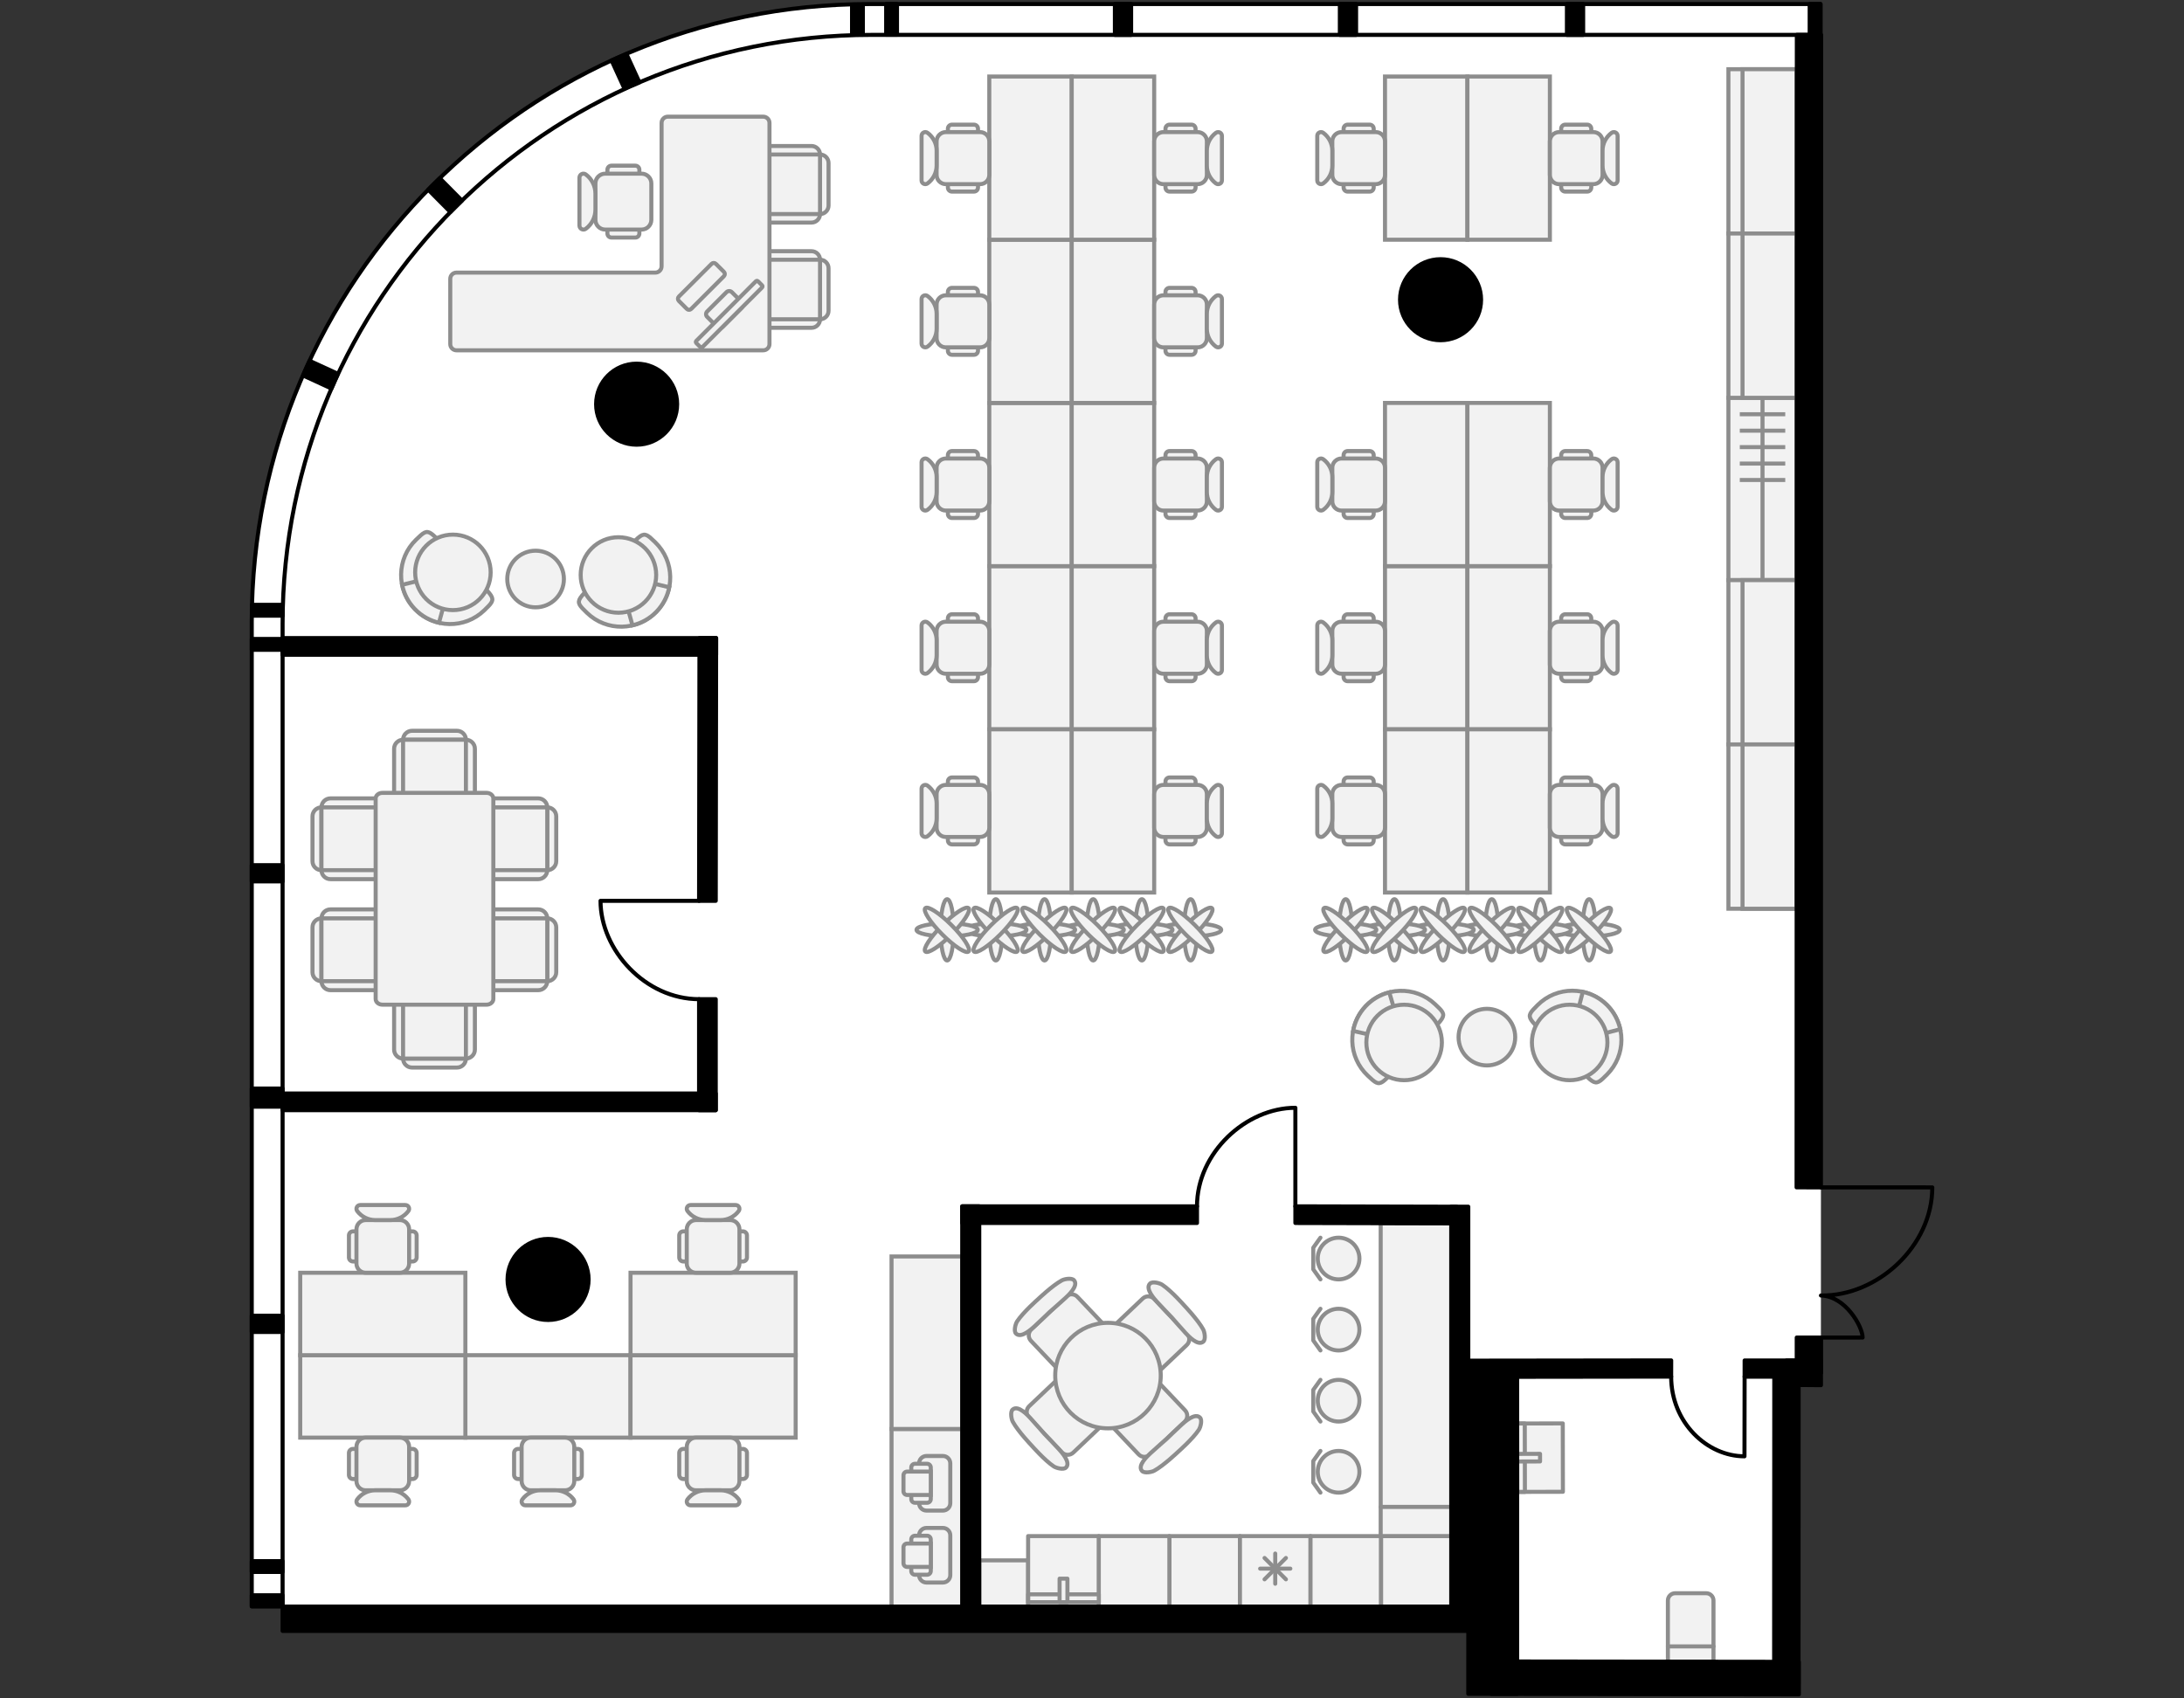 <?xml version="1.0" encoding="utf-8"?>
<!-- Generator: Adobe Illustrator 26.0.2, SVG Export Plug-In . SVG Version: 6.00 Build 0)  -->
<svg version="1.1" xmlns="http://www.w3.org/2000/svg" xmlns:xlink="http://www.w3.org/1999/xlink" x="0px" y="0px"
	 viewBox="0 0 540 420" style="enable-background:new 0 0 540 420;" xml:space="preserve">
<rect x="0" y="0" width="540" height="420" fill="#333333" stroke="none"/>
<style type="text/css">
	.st0{fill:#FFFFFF;}
	.st1{fill:none;stroke:#000000;stroke-linecap:round;stroke-linejoin:round;}
	.st2{fill:#F2F2F2;stroke:#8D8D8D;}
	.st3{fill:#F2F2F2;stroke:#8D8D8D;stroke-linecap:round;stroke-linejoin:round;}
	.st4{fill:none;stroke:#8D8D8D;}
	.st5{fill:#F2F2F2;stroke:#8D8D8D;stroke-linejoin:round;}
	.st6{fill:#F2F2F2;stroke:#8D8D8D;stroke-linecap:round;stroke-linejoin:round;stroke-miterlimit:10;}
	.st7{fill:none;stroke:#8D8D8D;stroke-linecap:round;stroke-linejoin:round;}
	.st8{fill:none;stroke:#8D8D8D;stroke-linecap:round;stroke-linejoin:round;stroke-miterlimit:10;}
	.st9{stroke:#000000;stroke-linecap:round;stroke-linejoin:round;}
	.st10{stroke:#000000;stroke-miterlimit:10;}
</style>
<g id="Floor">
	<path class="st0" d="M221.783,1l-6.728,0C130.66,1,62.245,69.416,62.245,153.81l0,4.2l-0.008,239.157h7.617l0.02,6.124
		l293.105,0.054l0.061,15.53l81.752,0.036l-0.148-76.367h5.579l0.063-333.954h-0.161v-7.59L221.783,1z"/>
</g>
<g id="Windows">
	<path class="st1" d="M69.873,154.234c0-80.417,65.191-145.608,145.608-145.608h234.643V1.001H215.055
		c-84.395,0-152.81,68.415-152.81,152.81V397.27h7.628V154.234z"/>
</g>
<g id="Furniture">
	<g>
		<path class="st2" d="M244.605,140h20.386v40.359h-20.386V140z"/>
		<path class="st2" d="M244.605,99.641h20.386V140h-20.386V99.641z"/>
		<path class="st2" d="M244.605,180.359h20.386v40.359h-20.386V180.359z"/>
		<path class="st2" d="M264.991,140h20.386v40.359h-20.386V140z"/>
		<path class="st2" d="M264.991,99.641h20.386V140h-20.386V99.641z"/>
		<path class="st2" d="M264.991,180.359h20.386v40.359h-20.386V180.359z"/>
		<g>
			<path class="st2" d="M294.611,208.814h-5.443c-0.552,0-1-0.448-1-1v-14.551c0-0.552,0.448-1,1-1h5.443c0.552,0,1,0.448,1,1
				v14.551C295.611,208.366,295.163,208.814,294.611,208.814z"/>
			<path class="st2" d="M296.128,206.975h-8.478c-1.255,0-2.273-1.018-2.273-2.273v-8.326c0-1.255,1.018-2.273,2.273-2.273h8.478
				c1.255,0,2.273,1.018,2.273,2.273v8.326C298.402,205.957,297.384,206.975,296.128,206.975z"/>
			<path class="st2" d="M300.634,194.286c0.613-0.454,1.489-0.022,1.489,0.736v11.034c0,0.758-0.875,1.19-1.489,0.736l0,0
				c-1.406-1.042-2.233-2.677-2.233-4.413v-3.678C298.402,196.962,299.229,195.328,300.634,194.286L300.634,194.286z"/>
		</g>
		<g>
			<path class="st2" d="M294.611,168.455h-5.443c-0.552,0-1-0.448-1-1v-14.551c0-0.552,0.448-1,1-1h5.443c0.552,0,1,0.448,1,1
				v14.551C295.611,168.007,295.163,168.455,294.611,168.455z"/>
			<path class="st2" d="M296.128,166.616h-8.478c-1.255,0-2.273-1.018-2.273-2.273v-8.326c0-1.255,1.018-2.273,2.273-2.273h8.478
				c1.255,0,2.273,1.018,2.273,2.273v8.326C298.402,165.598,297.384,166.616,296.128,166.616z"/>
			<path class="st2" d="M300.634,153.927c0.613-0.454,1.489-0.022,1.489,0.736v11.034c0,0.758-0.875,1.19-1.489,0.736l0,0
				c-1.406-1.042-2.233-2.677-2.233-4.413v-3.678C298.402,156.604,299.229,154.969,300.634,153.927L300.634,153.927z"/>
		</g>
		<g>
			<path class="st2" d="M294.611,128.096h-5.443c-0.552,0-1-0.448-1-1v-14.551c0-0.552,0.448-1,1-1h5.443c0.552,0,1,0.448,1,1
				v14.551C295.611,127.648,295.163,128.096,294.611,128.096z"/>
			<path class="st2" d="M296.128,126.257h-8.478c-1.255,0-2.273-1.018-2.273-2.273v-8.326c0-1.255,1.018-2.273,2.273-2.273h8.478
				c1.255,0,2.273,1.018,2.273,2.273v8.326C298.402,125.239,297.384,126.257,296.128,126.257z"/>
			<path class="st2" d="M300.634,113.568c0.613-0.454,1.489-0.022,1.489,0.736v11.034c0,0.758-0.875,1.19-1.489,0.736l0,0
				c-1.406-1.042-2.233-2.677-2.233-4.413v-3.678C298.402,116.245,299.229,114.61,300.634,113.568L300.634,113.568z"/>
		</g>
		<g>
			<path class="st2" d="M235.371,208.814h5.443c0.552,0,1-0.448,1-1v-14.551c0-0.552-0.448-1-1-1h-5.443c-0.552,0-1,0.448-1,1
				v14.551C234.371,208.366,234.819,208.814,235.371,208.814z"/>
			<path class="st2" d="M233.854,206.975h8.478c1.255,0,2.273-1.018,2.273-2.273v-8.326c0-1.255-1.018-2.273-2.273-2.273h-8.478
				c-1.255,0-2.273,1.018-2.273,2.273v8.326C231.58,205.957,232.598,206.975,233.854,206.975z"/>
			<path class="st2" d="M229.348,194.286c1.406,1.042,2.233,2.677,2.233,4.413v3.678c0,1.737-0.827,3.372-2.233,4.413l0,0
				c-0.613,0.454-1.489,0.022-1.489-0.736v-11.034C227.859,194.264,228.735,193.832,229.348,194.286L229.348,194.286z"/>
		</g>
		<g>
			<path class="st2" d="M235.371,168.455h5.443c0.552,0,1-0.448,1-1v-14.551c0-0.552-0.448-1-1-1h-5.443c-0.552,0-1,0.448-1,1
				v14.551C234.371,168.007,234.819,168.455,235.371,168.455z"/>
			<path class="st2" d="M233.854,166.616h8.478c1.255,0,2.273-1.018,2.273-2.273v-8.326c0-1.255-1.018-2.273-2.273-2.273h-8.478
				c-1.255,0-2.273,1.018-2.273,2.273v8.326C231.58,165.598,232.598,166.616,233.854,166.616z"/>
			<path class="st2" d="M229.348,153.927c1.406,1.042,2.233,2.677,2.233,4.413v3.678c0,1.737-0.827,3.372-2.233,4.413l0,0
				c-0.613,0.454-1.489,0.022-1.489-0.736v-11.034C227.859,153.905,228.735,153.473,229.348,153.927L229.348,153.927z"/>
		</g>
		<g>
			<path class="st2" d="M235.371,128.096h5.443c0.552,0,1-0.448,1-1v-14.551c0-0.552-0.448-1-1-1h-5.443c-0.552,0-1,0.448-1,1
				v14.551C234.371,127.648,234.819,128.096,235.371,128.096z"/>
			<path class="st2" d="M233.854,126.257h8.478c1.255,0,2.273-1.018,2.273-2.273v-8.326c0-1.255-1.018-2.273-2.273-2.273h-8.478
				c-1.255,0-2.273,1.018-2.273,2.273v8.326C231.58,125.239,232.598,126.257,233.854,126.257z"/>
			<path class="st2" d="M229.348,113.568c1.406,1.042,2.233,2.677,2.233,4.413v3.678c0,1.737-0.827,3.372-2.233,4.413l0,0
				c-0.613,0.454-1.489,0.022-1.489-0.736v-11.034C227.859,113.546,228.735,113.114,229.348,113.568L229.348,113.568z"/>
		</g>
		<path class="st2" d="M244.605,59.282h20.386v40.359h-20.386V59.282z"/>
		<path class="st2" d="M244.605,18.923h20.386v40.359h-20.386V18.923z"/>
		<path class="st2" d="M264.991,59.282h20.386v40.359h-20.386V59.282z"/>
		<path class="st2" d="M264.991,18.923h20.386v40.359h-20.386V18.923z"/>
		<g>
			<path class="st2" d="M294.611,87.737h-5.443c-0.552,0-1-0.448-1-1V72.186c0-0.552,0.448-1,1-1h5.443c0.552,0,1,0.448,1,1v14.551
				C295.611,87.289,295.163,87.737,294.611,87.737z"/>
			<path class="st2" d="M296.128,85.898h-8.478c-1.255,0-2.273-1.018-2.273-2.273v-8.326c0-1.255,1.018-2.273,2.273-2.273h8.478
				c1.255,0,2.273,1.018,2.273,2.273v8.326C298.402,84.88,297.384,85.898,296.128,85.898z"/>
			<path class="st2" d="M300.634,73.209c0.613-0.454,1.489-0.022,1.489,0.736v11.034c0,0.758-0.875,1.19-1.489,0.736l0,0
				c-1.406-1.042-2.233-2.677-2.233-4.413v-3.678C298.402,75.886,299.229,74.251,300.634,73.209L300.634,73.209z"/>
		</g>
		<g>
			<path class="st2" d="M294.611,47.378h-5.443c-0.552,0-1-0.448-1-1V31.827c0-0.552,0.448-1,1-1h5.443c0.552,0,1,0.448,1,1v14.551
				C295.611,46.93,295.163,47.378,294.611,47.378z"/>
			<path class="st2" d="M296.128,45.539h-8.478c-1.255,0-2.273-1.018-2.273-2.273V34.94c0-1.255,1.018-2.273,2.273-2.273h8.478
				c1.255,0,2.273,1.018,2.273,2.273v8.326C298.402,44.521,297.384,45.539,296.128,45.539z"/>
			<path class="st2" d="M300.634,32.85c0.613-0.454,1.489-0.022,1.489,0.736V44.62c0,0.758-0.875,1.19-1.489,0.736l0,0
				c-1.406-1.042-2.233-2.677-2.233-4.413v-3.678C298.402,35.527,299.229,33.892,300.634,32.85L300.634,32.85z"/>
		</g>
		<g>
			<path class="st2" d="M235.371,87.737h5.443c0.552,0,1-0.448,1-1V72.186c0-0.552-0.448-1-1-1h-5.443c-0.552,0-1,0.448-1,1v14.551
				C234.371,87.289,234.819,87.737,235.371,87.737z"/>
			<path class="st2" d="M233.854,85.898h8.478c1.255,0,2.273-1.018,2.273-2.273v-8.326c0-1.255-1.018-2.273-2.273-2.273h-8.478
				c-1.255,0-2.273,1.018-2.273,2.273v8.326C231.58,84.88,232.598,85.898,233.854,85.898z"/>
			<path class="st2" d="M229.348,73.209c1.406,1.042,2.233,2.677,2.233,4.413v3.678c0,1.737-0.827,3.372-2.233,4.413l0,0
				c-0.613,0.454-1.489,0.022-1.489-0.736V73.945C227.859,73.187,228.735,72.755,229.348,73.209L229.348,73.209z"/>
		</g>
		<g>
			<path class="st2" d="M235.371,47.378h5.443c0.552,0,1-0.448,1-1V31.827c0-0.552-0.448-1-1-1h-5.443c-0.552,0-1,0.448-1,1v14.551
				C234.371,46.93,234.819,47.378,235.371,47.378z"/>
			<path class="st2" d="M233.854,45.539h8.478c1.255,0,2.273-1.018,2.273-2.273V34.94c0-1.255-1.018-2.273-2.273-2.273h-8.478
				c-1.255,0-2.273,1.018-2.273,2.273v8.326C231.58,44.521,232.598,45.539,233.854,45.539z"/>
			<path class="st2" d="M229.348,32.85c1.406,1.042,2.233,2.677,2.233,4.413v3.678c0,1.737-0.827,3.372-2.233,4.413l0,0
				c-0.613,0.454-1.489,0.022-1.489-0.736V33.586C227.859,32.828,228.735,32.396,229.348,32.85L229.348,32.85z"/>
		</g>
	</g>
	<g>
		<g>
			<ellipse class="st2" cx="294.373" cy="229.94" rx="1.624" ry="7.58"/>
			<ellipse class="st2" cx="294.373" cy="229.94" rx="7.58" ry="1.624"/>
			
				<ellipse transform="matrix(0.707 -0.707 0.707 0.707 -76.372 275.5)" class="st2" cx="294.373" cy="229.94" rx="7.58" ry="1.624"/>
			
				<ellipse transform="matrix(0.707 -0.707 0.707 0.707 -76.372 275.5)" class="st2" cx="294.373" cy="229.94" rx="1.624" ry="7.58"/>
		</g>
		<g>
			<ellipse class="st2" cx="282.334" cy="229.94" rx="1.624" ry="7.58"/>
			<ellipse class="st2" cx="282.334" cy="229.94" rx="7.58" ry="1.624"/>
			
				<ellipse transform="matrix(0.707 -0.707 0.707 0.707 -79.898 266.988)" class="st2" cx="282.334" cy="229.94" rx="1.624" ry="7.58"/>
			
				<ellipse transform="matrix(0.707 -0.707 0.707 0.707 -79.898 266.988)" class="st2" cx="282.334" cy="229.94" rx="7.58" ry="1.624"/>
		</g>
		<g>
			<ellipse class="st2" cx="270.296" cy="229.94" rx="1.624" ry="7.58"/>
			<ellipse class="st2" cx="270.296" cy="229.94" rx="7.58" ry="1.624"/>
			
				<ellipse transform="matrix(0.707 -0.707 0.707 0.707 -83.424 258.476)" class="st2" cx="270.296" cy="229.94" rx="7.58" ry="1.624"/>
			
				<ellipse transform="matrix(0.707 -0.707 0.707 0.707 -83.424 258.476)" class="st2" cx="270.296" cy="229.94" rx="1.624" ry="7.58"/>
		</g>
		<g>
			<ellipse class="st2" cx="258.258" cy="229.94" rx="1.624" ry="7.58"/>
			<ellipse class="st2" cx="258.258" cy="229.94" rx="7.58" ry="1.624"/>
			
				<ellipse transform="matrix(0.707 -0.707 0.707 0.707 -86.95 249.964)" class="st2" cx="258.258" cy="229.94" rx="7.58" ry="1.624"/>
			
				<ellipse transform="matrix(0.707 -0.707 0.707 0.707 -86.95 249.964)" class="st2" cx="258.258" cy="229.94" rx="1.624" ry="7.58"/>
		</g>
		<g>
			<ellipse class="st2" cx="246.22" cy="229.94" rx="1.624" ry="7.58"/>
			<ellipse class="st2" cx="246.22" cy="229.94" rx="7.58" ry="1.624"/>
			
				<ellipse transform="matrix(0.707 -0.707 0.707 0.707 -90.476 241.452)" class="st2" cx="246.22" cy="229.94" rx="1.624" ry="7.58"/>
			
				<ellipse transform="matrix(0.707 -0.707 0.707 0.707 -90.476 241.452)" class="st2" cx="246.22" cy="229.94" rx="7.58" ry="1.624"/>
		</g>
		<g>
			<ellipse class="st2" cx="234.182" cy="229.94" rx="1.624" ry="7.58"/>
			<ellipse class="st2" cx="234.182" cy="229.94" rx="7.58" ry="1.624"/>
			
				<ellipse transform="matrix(0.707 -0.707 0.707 0.707 -94.001 232.94)" class="st2" cx="234.182" cy="229.94" rx="7.58" ry="1.624"/>
			
				<ellipse transform="matrix(0.707 -0.707 0.707 0.707 -94.001 232.94)" class="st2" cx="234.182" cy="229.94" rx="1.624" ry="7.58"/>
		</g>
	</g>
	<g>
		<path class="st2" d="M342.442,140h20.386v40.359h-20.386V140z"/>
		<path class="st2" d="M342.442,99.641h20.386V140h-20.386V99.641z"/>
		<path class="st2" d="M342.442,180.359h20.386v40.359h-20.386V180.359z"/>
		<path class="st2" d="M362.828,140h20.386v40.359h-20.386V140z"/>
		<path class="st2" d="M362.828,99.641h20.386V140h-20.386V99.641z"/>
		<path class="st2" d="M362.828,180.359h20.386v40.359h-20.386V180.359z"/>
		<g>
			<path class="st2" d="M392.448,208.814h-5.443c-0.552,0-1-0.448-1-1v-14.551c0-0.552,0.448-1,1-1h5.443c0.552,0,1,0.448,1,1
				v14.551C393.448,208.366,393,208.814,392.448,208.814z"/>
			<path class="st2" d="M393.966,206.975h-8.478c-1.255,0-2.273-1.018-2.273-2.273v-8.326c0-1.255,1.018-2.273,2.273-2.273h8.478
				c1.255,0,2.273,1.018,2.273,2.273v8.326C396.239,205.957,395.221,206.975,393.966,206.975z"/>
			<path class="st2" d="M398.472,194.286c0.613-0.454,1.489-0.022,1.489,0.736v11.034c0,0.758-0.875,1.19-1.489,0.736l0,0
				c-1.406-1.042-2.233-2.677-2.233-4.413v-3.678C396.239,196.962,397.066,195.328,398.472,194.286L398.472,194.286z"/>
		</g>
		<g>
			<path class="st2" d="M392.448,168.455h-5.443c-0.552,0-1-0.448-1-1v-14.551c0-0.552,0.448-1,1-1h5.443c0.552,0,1,0.448,1,1
				v14.551C393.448,168.007,393,168.455,392.448,168.455z"/>
			<path class="st2" d="M393.966,166.616h-8.478c-1.255,0-2.273-1.018-2.273-2.273v-8.326c0-1.255,1.018-2.273,2.273-2.273h8.478
				c1.255,0,2.273,1.018,2.273,2.273v8.326C396.239,165.598,395.221,166.616,393.966,166.616z"/>
			<path class="st2" d="M398.472,153.927c0.613-0.454,1.489-0.022,1.489,0.736v11.034c0,0.758-0.875,1.19-1.489,0.736l0,0
				c-1.406-1.042-2.233-2.677-2.233-4.413v-3.678C396.239,156.604,397.066,154.969,398.472,153.927L398.472,153.927z"/>
		</g>
		<g>
			<path class="st2" d="M392.448,128.096h-5.443c-0.552,0-1-0.448-1-1v-14.551c0-0.552,0.448-1,1-1h5.443c0.552,0,1,0.448,1,1
				v14.551C393.448,127.648,393,128.096,392.448,128.096z"/>
			<path class="st2" d="M393.966,126.257h-8.478c-1.255,0-2.273-1.018-2.273-2.273v-8.326c0-1.255,1.018-2.273,2.273-2.273h8.478
				c1.255,0,2.273,1.018,2.273,2.273v8.326C396.239,125.239,395.221,126.257,393.966,126.257z"/>
			<path class="st2" d="M398.472,113.568c0.613-0.454,1.489-0.022,1.489,0.736v11.034c0,0.758-0.875,1.19-1.489,0.736l0,0
				c-1.406-1.042-2.233-2.677-2.233-4.413v-3.678C396.239,116.245,397.066,114.61,398.472,113.568L398.472,113.568z"/>
		</g>
		<g>
			<path class="st2" d="M333.209,208.814h5.443c0.552,0,1-0.448,1-1v-14.551c0-0.552-0.448-1-1-1h-5.443c-0.552,0-1,0.448-1,1
				v14.551C332.209,208.366,332.657,208.814,333.209,208.814z"/>
			<path class="st2" d="M331.691,206.975h8.478c1.255,0,2.273-1.018,2.273-2.273v-8.326c0-1.255-1.018-2.273-2.273-2.273h-8.478
				c-1.255,0-2.273,1.018-2.273,2.273v8.326C329.418,205.957,330.436,206.975,331.691,206.975z"/>
			<path class="st2" d="M327.185,194.286c1.406,1.042,2.233,2.677,2.233,4.413v3.678c0,1.737-0.827,3.372-2.233,4.413l0,0
				c-0.613,0.454-1.488,0.022-1.488-0.736v-11.034C325.697,194.264,326.572,193.832,327.185,194.286L327.185,194.286z"/>
		</g>
		<g>
			<path class="st2" d="M333.209,168.455h5.443c0.552,0,1-0.448,1-1v-14.551c0-0.552-0.448-1-1-1h-5.443c-0.552,0-1,0.448-1,1
				v14.551C332.209,168.007,332.657,168.455,333.209,168.455z"/>
			<path class="st2" d="M331.691,166.616h8.478c1.255,0,2.273-1.018,2.273-2.273v-8.326c0-1.255-1.018-2.273-2.273-2.273h-8.478
				c-1.255,0-2.273,1.018-2.273,2.273v8.326C329.418,165.598,330.436,166.616,331.691,166.616z"/>
			<path class="st2" d="M327.185,153.927c1.406,1.042,2.233,2.677,2.233,4.413v3.678c0,1.737-0.827,3.372-2.233,4.413l0,0
				c-0.613,0.454-1.488,0.022-1.488-0.736v-11.034C325.697,153.905,326.572,153.473,327.185,153.927L327.185,153.927z"/>
		</g>
		<g>
			<path class="st2" d="M333.209,128.096h5.443c0.552,0,1-0.448,1-1v-14.551c0-0.552-0.448-1-1-1h-5.443c-0.552,0-1,0.448-1,1
				v14.551C332.209,127.648,332.657,128.096,333.209,128.096z"/>
			<path class="st2" d="M331.691,126.257h8.478c1.255,0,2.273-1.018,2.273-2.273v-8.326c0-1.255-1.018-2.273-2.273-2.273h-8.478
				c-1.255,0-2.273,1.018-2.273,2.273v8.326C329.418,125.239,330.436,126.257,331.691,126.257z"/>
			<path class="st2" d="M327.185,113.568c1.406,1.042,2.233,2.677,2.233,4.413v3.678c0,1.737-0.827,3.372-2.233,4.413l0,0
				c-0.613,0.454-1.488,0.022-1.488-0.736v-11.034C325.697,113.546,326.572,113.114,327.185,113.568L327.185,113.568z"/>
		</g>
		<path class="st2" d="M342.442,18.923h20.386v40.359h-20.386V18.923z"/>
		<path class="st2" d="M362.828,18.923h20.386v40.359h-20.386V18.923z"/>
		<g>
			<path class="st2" d="M392.448,47.378h-5.443c-0.552,0-1-0.448-1-1V31.827c0-0.552,0.448-1,1-1h5.443c0.552,0,1,0.448,1,1v14.551
				C393.448,46.93,393,47.378,392.448,47.378z"/>
			<path class="st2" d="M393.966,45.539h-8.478c-1.255,0-2.273-1.018-2.273-2.273V34.94c0-1.255,1.018-2.273,2.273-2.273h8.478
				c1.255,0,2.273,1.018,2.273,2.273v8.326C396.239,44.521,395.221,45.539,393.966,45.539z"/>
			<path class="st2" d="M398.472,32.85c0.613-0.454,1.489-0.022,1.489,0.736V44.62c0,0.758-0.875,1.19-1.489,0.736l0,0
				c-1.406-1.042-2.233-2.677-2.233-4.413v-3.678C396.239,35.527,397.066,33.892,398.472,32.85L398.472,32.85z"/>
		</g>
		<g>
			<path class="st2" d="M333.209,47.378h5.443c0.552,0,1-0.448,1-1V31.827c0-0.552-0.448-1-1-1h-5.443c-0.552,0-1,0.448-1,1v14.551
				C332.209,46.93,332.657,47.378,333.209,47.378z"/>
			<path class="st2" d="M331.691,45.539h8.478c1.255,0,2.273-1.018,2.273-2.273V34.94c0-1.255-1.018-2.273-2.273-2.273h-8.478
				c-1.255,0-2.273,1.018-2.273,2.273v8.326C329.418,44.521,330.436,45.539,331.691,45.539z"/>
			<path class="st2" d="M327.185,32.85c1.406,1.042,2.233,2.677,2.233,4.413v3.678c0,1.737-0.827,3.372-2.233,4.413l0,0
				c-0.613,0.454-1.488,0.022-1.488-0.736V33.586C325.697,32.828,326.572,32.396,327.185,32.85L327.185,32.85z"/>
		</g>
	</g>
	<g>
		<g>
			<ellipse class="st2" cx="392.924" cy="229.94" rx="1.624" ry="7.58"/>
			<ellipse class="st2" cx="392.924" cy="229.94" rx="7.58" ry="1.624"/>
			
				<ellipse transform="matrix(0.707 -0.707 0.707 0.707 -47.507 345.187)" class="st2" cx="392.924" cy="229.94" rx="7.58" ry="1.624"/>
			
				<ellipse transform="matrix(0.707 -0.707 0.707 0.707 -47.507 345.187)" class="st2" cx="392.924" cy="229.94" rx="1.624" ry="7.58"/>
		</g>
		<g>
			<ellipse class="st2" cx="380.886" cy="229.94" rx="1.624" ry="7.58"/>
			<ellipse class="st2" cx="380.886" cy="229.94" rx="7.58" ry="1.624"/>
			
				<ellipse transform="matrix(0.707 -0.707 0.707 0.707 -51.033 336.675)" class="st2" cx="380.886" cy="229.94" rx="1.624" ry="7.58"/>
			
				<ellipse transform="matrix(0.707 -0.707 0.707 0.707 -51.033 336.675)" class="st2" cx="380.886" cy="229.94" rx="7.58" ry="1.624"/>
		</g>
		<g>
			<ellipse class="st2" cx="368.847" cy="229.94" rx="1.624" ry="7.58"/>
			<ellipse class="st2" cx="368.847" cy="229.94" rx="7.58" ry="1.624"/>
			
				<ellipse transform="matrix(0.707 -0.707 0.707 0.707 -54.559 328.162)" class="st2" cx="368.847" cy="229.94" rx="7.58" ry="1.624"/>
			
				<ellipse transform="matrix(0.707 -0.707 0.707 0.707 -54.559 328.162)" class="st2" cx="368.847" cy="229.94" rx="1.624" ry="7.58"/>
		</g>
		<g>
			<ellipse class="st2" cx="356.809" cy="229.94" rx="1.624" ry="7.58"/>
			<ellipse class="st2" cx="356.809" cy="229.94" rx="7.58" ry="1.624"/>
			
				<ellipse transform="matrix(0.707 -0.707 0.707 0.707 -58.085 319.65)" class="st2" cx="356.809" cy="229.94" rx="7.58" ry="1.624"/>
			
				<ellipse transform="matrix(0.707 -0.707 0.707 0.707 -58.085 319.65)" class="st2" cx="356.809" cy="229.94" rx="1.624" ry="7.58"/>
		</g>
		<g>
			<ellipse class="st2" cx="344.771" cy="229.94" rx="1.624" ry="7.58"/>
			<ellipse class="st2" cx="344.771" cy="229.94" rx="7.58" ry="1.624"/>
			
				<ellipse transform="matrix(0.707 -0.707 0.707 0.707 -61.611 311.138)" class="st2" cx="344.771" cy="229.94" rx="1.624" ry="7.58"/>
			
				<ellipse transform="matrix(0.707 -0.707 0.707 0.707 -61.611 311.138)" class="st2" cx="344.771" cy="229.94" rx="7.58" ry="1.624"/>
		</g>
		<g>
			<ellipse class="st2" cx="332.733" cy="229.94" rx="1.624" ry="7.58"/>
			<ellipse class="st2" cx="332.733" cy="229.94" rx="7.58" ry="1.624"/>
			
				<ellipse transform="matrix(0.707 -0.707 0.707 0.707 -65.136 302.626)" class="st2" cx="332.733" cy="229.94" rx="7.58" ry="1.624"/>
			
				<ellipse transform="matrix(0.707 -0.707 0.707 0.707 -65.136 302.626)" class="st2" cx="332.733" cy="229.94" rx="1.624" ry="7.58"/>
		</g>
	</g>
	<g>
		<g>
			<g>
				<path class="st2" d="M380.18,248.551c4.74-4.74,12.425-4.74,17.165,0c4.74,4.74,4.74,12.425,0,17.165
					c-3.571,3.571-2.641,2.641-11.25-5.968C377.54,251.192,376.663,252.068,380.18,248.551z"/>
				<path class="st2" d="M397.345,248.551c-1.707-1.707-3.798-2.789-5.994-3.267l-3.249,12.509l12.504-3.272
					C400.126,252.334,399.046,250.252,397.345,248.551z"/>
			</g>
			<circle class="st2" cx="388.103" cy="257.794" r="9.336"/>
		</g>
		<g>
			<g>
				<path class="st2" d="M338.188,266.008c-4.89-4.585-5.136-12.266-0.551-17.156c4.585-4.89,12.266-5.136,17.156-0.551
					c3.684,3.454,2.724,2.555-5.604,11.435C340.912,268.563,341.816,269.411,338.188,266.008z"/>
				<path class="st2" d="M337.637,248.852c-1.651,1.761-2.666,3.886-3.073,6.096l12.607,2.845l-3.672-12.392
					C341.329,245.952,339.282,247.098,337.637,248.852z"/>
			</g>
			<circle class="st2" cx="347.171" cy="257.794" r="9.336"/>
		</g>
		<circle class="st2" cx="367.637" cy="256.473" r="7.002"/>
	</g>
	<g>
		<g>
			<g>
				<path class="st2" d="M119.757,150.909c-4.814,4.664-12.498,4.543-17.163-0.271s-4.543-12.498,0.271-17.163
					c3.627-3.514,2.682-2.599,11.154,6.145C122.439,148.31,123.329,147.448,119.757,150.909z"/>
				<path class="st2" d="M102.594,150.637c1.68,1.734,3.753,2.849,5.942,3.361l3.446-12.456l-12.554,3.074
					C99.873,146.811,100.92,148.91,102.594,150.637z"/>
			</g>
			<circle class="st2" cx="111.982" cy="141.542" r="9.336"/>
		</g>
		<g>
			<g>
				<path class="st2" d="M162.02,134.117c4.817,4.662,4.942,12.346,0.28,17.163c-4.662,4.817-12.346,4.942-17.163,0.28
					c-3.629-3.512-2.683-2.597,5.784-11.345C159.337,131.52,158.446,130.658,162.02,134.117z"/>
				<path class="st2" d="M162.3,151.28c1.679-1.735,2.727-3.843,3.169-6.046l-12.561-3.044l3.475,12.449
					C158.562,154.122,160.627,153.009,162.3,151.28z"/>
			</g>
			<circle class="st2" cx="152.908" cy="142.189" r="9.336"/>
		</g>
		<circle class="st2" cx="132.424" cy="143.186" r="7.002"/>
	</g>
	<g>
		<g>
			<path class="st3" d="M202.754,52.935c1.164,0,2.106-0.942,2.106-2.104V40.313c0-1.162-0.942-2.104-2.106-2.104h-12.636
				c-1.164,0-2.106,0.942-2.106,2.104v10.519c0,1.162,0.942,2.104,2.106,2.104H202.754z"/>
			<path class="st3" d="M202.754,38.209c0-1.162-0.942-2.104-2.106-2.104h-10.53c-1.164,0-2.106,0.942-2.106,2.104v14.727
				c0,1.162,0.942,2.104,2.106,2.104h10.53c1.164,0,2.106-0.942,2.106-2.104V38.209z"/>
			<path class="st3" d="M202.754,52.935V38.209h-12.636c-1.164,0-2.106,0.942-2.106,2.104v10.519c0,1.162,0.942,2.104,2.106,2.104
				H202.754z"/>
		</g>
		<g>
			<path class="st3" d="M202.754,78.955c1.164,0,2.106-0.942,2.106-2.104V66.333c0-1.162-0.942-2.104-2.106-2.104h-12.636
				c-1.164,0-2.106,0.942-2.106,2.104v10.519c0,1.162,0.942,2.104,2.106,2.104H202.754z"/>
			<path class="st3" d="M202.754,64.229c0-1.162-0.942-2.104-2.106-2.104h-10.53c-1.164,0-2.106,0.942-2.106,2.104v14.727
				c0,1.162,0.942,2.104,2.106,2.104h10.53c1.164,0,2.106-0.942,2.106-2.104V64.229z"/>
			<path class="st3" d="M202.754,78.955V64.229h-12.636c-1.164,0-2.106,0.942-2.106,2.104v10.519c0,1.162,0.942,2.104,2.106,2.104
				H202.754z"/>
		</g>
		<g>
			<path class="st2" d="M151.185,40.97h5.9c0.552,0,1,0.448,1,1v15.775c0,0.552-0.448,1-1,1h-5.9c-0.552,0-1-0.448-1-1V41.97
				C150.185,41.418,150.632,40.97,151.185,40.97z"/>
			<path class="st2" d="M149.635,42.945h8.999c1.333,0,2.413,1.08,2.413,2.413v8.999c0,1.333-1.08,2.413-2.413,2.413l-8.999,0
				c-1.333,0-2.413-1.08-2.413-2.413v-8.999C147.222,44.026,148.302,42.945,149.635,42.945z"/>
			<path class="st2" d="M144.852,56.573c1.492-1.119,2.37-2.875,2.37-4.74v-3.95c0-1.865-0.878-3.621-2.37-4.74l0,0
				c-0.651-0.488-1.58-0.024-1.58,0.79v11.85C143.272,56.596,144.201,57.061,144.852,56.573L144.852,56.573z"/>
		</g>
		<path class="st3" d="M190.254,30.398v54.688c0,0.854-0.692,1.546-1.546,1.546h-17.797h-7.334h-50.702
			c-0.854,0-1.546-0.692-1.546-1.546V68.957c0-0.854,0.692-1.546,1.546-1.546h49.156c0.854,0,1.546-0.692,1.546-1.546V30.398
			c0-0.854,0.692-1.546,1.546-1.546h23.586C189.562,28.852,190.254,29.544,190.254,30.398z"/>
		<g>
			<path class="st3" d="M178.993,67.236l-1.988-1.988c-0.294-0.294-0.772-0.294-1.066,0l-8.096,8.096
				c-0.294,0.294-0.294,0.772,0,1.066l1.988,1.988c0.294,0.294,0.772,0.294,1.066,0l8.096-8.096
				C179.287,68.007,179.287,67.53,178.993,67.236z"/>
			<path class="st3" d="M183.441,74.737l-2.485-2.485c-0.368-0.368-0.965-0.368-1.332,0l-4.775,4.775
				c-0.368,0.368-0.368,0.965,0,1.332l2.485,2.485c0.368,0.368,0.965,0.368,1.332,0l4.775-4.775
				C183.809,75.702,183.809,75.105,183.441,74.737z"/>
			<path class="st3" d="M188.421,70.556l-0.994-0.994c-0.147-0.147-0.386-0.147-0.533,0l-14.736,14.736
				c-0.147,0.147-0.147,0.386,0,0.533l0.994,0.994c0.147,0.147,0.386,0.147,0.533,0l14.736-14.736
				C188.568,70.942,188.568,70.703,188.421,70.556z"/>
		</g>
	</g>
	<g>
		<g>
			<path class="st3" d="M135.311,215.19c1.228,0,2.222-0.994,2.222-2.22v-11.098c0-1.226-0.994-2.219-2.222-2.219H121.98
				c-1.228,0-2.222,0.994-2.222,2.219v11.098c0,1.226,0.994,2.22,2.222,2.22H135.311z"/>
			<path class="st3" d="M135.311,199.654c0-1.226-0.994-2.22-2.222-2.22H121.98c-1.228,0-2.222,0.994-2.222,2.22v15.537
				c0,1.226,0.994,2.219,2.222,2.219h11.109c1.228,0,2.222-0.994,2.222-2.219V199.654z"/>
			<path class="st3" d="M135.311,215.19v-15.537H121.98c-1.228,0-2.222,0.994-2.222,2.219v11.098c0,1.226,0.994,2.22,2.222,2.22
				H135.311z"/>
		</g>
		<g>
			<path class="st3" d="M115.199,182.941c0-1.228-0.994-2.222-2.22-2.222h-11.098c-1.226,0-2.22,0.994-2.22,2.222v13.331
				c0,1.228,0.994,2.222,2.22,2.222h11.098c1.226,0,2.22-0.994,2.22-2.222V182.941z"/>
			<path class="st3" d="M99.662,182.941c-1.226,0-2.22,0.994-2.22,2.222v11.109c0,1.228,0.994,2.222,2.22,2.222h15.537
				c1.226,0,2.22-0.994,2.22-2.222v-11.109c0-1.228-0.994-2.222-2.22-2.222H99.662z"/>
			<path class="st3" d="M115.199,182.941H99.662v13.331c0,1.228,0.994,2.222,2.22,2.222h11.098c1.226,0,2.22-0.994,2.22-2.222
				V182.941z"/>
		</g>
		<g>
			<path class="st3" d="M99.662,261.778c0,1.228,0.994,2.222,2.22,2.222h11.098c1.226,0,2.22-0.994,2.22-2.222l0-13.331
				c0-1.228-0.994-2.222-2.22-2.222h-11.098c-1.226,0-2.22,0.994-2.22,2.222L99.662,261.778z"/>
			<path class="st3" d="M115.199,261.778c1.226,0,2.22-0.994,2.22-2.222l0-11.109c0-1.228-0.994-2.222-2.22-2.222H99.662
				c-1.226,0-2.22,0.994-2.22,2.222v11.109c0,1.228,0.994,2.222,2.22,2.222H115.199z"/>
			<path class="st3" d="M99.662,261.778h15.537l0-13.331c0-1.228-0.994-2.222-2.22-2.222h-11.098c-1.226,0-2.22,0.994-2.22,2.222
				L99.662,261.778z"/>
		</g>
		<g>
			<path class="st3" d="M135.311,242.642c1.228,0,2.222-0.994,2.222-2.219v-11.098c0-1.226-0.994-2.22-2.222-2.22H121.98
				c-1.228,0-2.222,0.994-2.222,2.22v11.098c0,1.226,0.994,2.219,2.222,2.219H135.311z"/>
			<path class="st3" d="M135.311,227.105c0-1.226-0.994-2.219-2.222-2.219H121.98c-1.228,0-2.222,0.994-2.222,2.219v15.537
				c0,1.226,0.994,2.22,2.222,2.22h11.109c1.228,0,2.222-0.994,2.222-2.22V227.105z"/>
			<path class="st3" d="M135.311,242.642v-15.537H121.98c-1.228,0-2.222,0.994-2.222,2.22v11.098c0,1.226,0.994,2.219,2.222,2.219
				H135.311z"/>
		</g>
		<g>
			<path class="st3" d="M79.483,215.19c-1.228,0-2.222-0.994-2.222-2.22v-11.098c0-1.226,0.994-2.219,2.222-2.219h13.331
				c1.228,0,2.222,0.994,2.222,2.219v11.098c0,1.226-0.994,2.22-2.222,2.22H79.483z"/>
			<path class="st3" d="M79.483,199.654c0-1.226,0.994-2.22,2.222-2.22h11.109c1.228,0,2.222,0.994,2.222,2.22v15.537
				c0,1.226-0.994,2.219-2.222,2.219H81.705c-1.228,0-2.222-0.994-2.222-2.219V199.654z"/>
			<path class="st3" d="M79.483,215.19v-15.537h13.331c1.228,0,2.222,0.994,2.222,2.219v11.098c0,1.226-0.994,2.22-2.222,2.22
				H79.483z"/>
		</g>
		<g>
			<path class="st3" d="M79.483,242.642c-1.228,0-2.222-0.994-2.222-2.219v-11.098c0-1.226,0.994-2.22,2.222-2.22h13.331
				c1.228,0,2.222,0.994,2.222,2.22v11.098c0,1.226-0.994,2.219-2.222,2.219H79.483z"/>
			<path class="st3" d="M79.483,227.105c0-1.226,0.994-2.219,2.222-2.219h11.109c1.228,0,2.222,0.994,2.222,2.219v15.537
				c0,1.226-0.994,2.22-2.222,2.22H81.705c-1.228,0-2.222-0.994-2.222-2.22V227.105z"/>
			<path class="st3" d="M79.483,242.642v-15.537h13.331c1.228,0,2.222,0.994,2.222,2.22v11.098c0,1.226-0.994,2.219-2.222,2.219
				H79.483z"/>
		</g>
		<path class="st3" d="M92.881,197.47v49.577c0,0.774,0.755,1.401,1.686,1.401h21.914h3.813c0.931,0,1.686-0.627,1.686-1.401V197.47
			c0-0.774-0.755-1.401-1.686-1.401H94.567C93.636,196.068,92.881,196.696,92.881,197.47z"/>
	</g>
	<g>
		<path class="st2" d="M115.064,355.515v-20.386h40.835v20.386H115.064z"/>
		<path class="st2" d="M74.23,355.515v-20.386h40.835v20.386H74.23z"/>
		<path class="st2" d="M155.899,355.515v-20.386h40.835v20.386H155.899z"/>
		<path class="st2" d="M74.23,335.129v-20.386h40.835v20.386H74.23z"/>
		<path class="st2" d="M155.899,335.129v-20.386h40.835v20.386H155.899z"/>
		<g>
			<path class="st2" d="M184.689,305.509v5.443c0,0.552-0.448,1-1,1h-14.746c-0.552,0-1-0.448-1-1v-5.443c0-0.552,0.448-1,1-1
				h14.746C184.241,304.509,184.689,304.957,184.689,305.509z"/>
			<path class="st2" d="M182.828,303.992v8.478c0,1.255-1.018,2.273-2.273,2.273h-8.478c-1.255,0-2.273-1.018-2.273-2.273v-8.478
				c0-1.255,1.018-2.273,2.273-2.273h8.478C181.811,301.719,182.828,302.736,182.828,303.992z"/>
			<path class="st2" d="M169.99,299.486c-0.46-0.613-0.022-1.489,0.744-1.489h11.164c0.767,0,1.204,0.875,0.744,1.489l0,0
				c-1.054,1.406-2.708,2.233-4.466,2.233h-3.721C172.698,301.719,171.044,300.891,169.99,299.486L169.99,299.486z"/>
		</g>
		<g>
			<path class="st2" d="M103.02,305.509v5.443c0,0.552-0.448,1-1,1H87.274c-0.552,0-1-0.448-1-1v-5.443c0-0.552,0.448-1,1-1h14.746
				C102.572,304.509,103.02,304.957,103.02,305.509z"/>
			<path class="st2" d="M101.159,303.992v8.478c0,1.255-1.018,2.273-2.273,2.273h-8.478c-1.255,0-2.273-1.018-2.273-2.273v-8.478
				c0-1.255,1.018-2.273,2.273-2.273h8.478C100.141,301.719,101.159,302.736,101.159,303.992z"/>
			<path class="st2" d="M88.321,299.486c-0.46-0.613-0.022-1.489,0.744-1.489h11.164c0.767,0,1.204,0.875,0.744,1.489l0,0
				c-1.054,1.406-2.708,2.233-4.466,2.233h-3.721C91.029,301.719,89.375,300.891,88.321,299.486L88.321,299.486z"/>
		</g>
		<g>
			<path class="st2" d="M184.689,364.749v-5.443c0-0.552-0.448-1-1-1h-14.746c-0.552,0-1,0.448-1,1v5.443c0,0.552,0.448,1,1,1
				h14.746C184.241,365.749,184.689,365.301,184.689,364.749z"/>
			<path class="st2" d="M182.828,366.266v-8.478c0-1.255-1.018-2.273-2.273-2.273h-8.478c-1.255,0-2.273,1.018-2.273,2.273v8.478
				c0,1.255,1.018,2.273,2.273,2.273h8.478C181.811,368.54,182.828,367.522,182.828,366.266z"/>
			<path class="st2" d="M169.99,370.772c1.054-1.406,2.708-2.233,4.466-2.233h3.721c1.757,0,3.411,0.827,4.466,2.233l0,0
				c0.46,0.613,0.022,1.488-0.744,1.488h-11.164C169.968,372.261,169.53,371.385,169.99,370.772L169.99,370.772z"/>
		</g>
		<g>
			<path class="st2" d="M143.854,364.749v-5.443c0-0.552-0.448-1-1-1h-14.746c-0.552,0-1,0.448-1,1v5.443c0,0.552,0.448,1,1,1
				h14.746C143.407,365.749,143.854,365.301,143.854,364.749z"/>
			<path class="st2" d="M141.994,366.266v-8.478c0-1.255-1.018-2.273-2.273-2.273h-8.478c-1.255,0-2.273,1.018-2.273,2.273v8.478
				c0,1.255,1.018,2.273,2.273,2.273h8.478C140.976,368.54,141.994,367.522,141.994,366.266z"/>
			<path class="st2" d="M129.155,370.772c1.054-1.406,2.708-2.233,4.466-2.233h3.721c1.757,0,3.411,0.827,4.466,2.233l0,0
				c0.46,0.613,0.022,1.488-0.744,1.488H129.9C129.133,372.261,128.696,371.385,129.155,370.772L129.155,370.772z"/>
		</g>
		<g>
			<path class="st2" d="M103.02,364.749v-5.443c0-0.552-0.448-1-1-1H87.274c-0.552,0-1,0.448-1,1v5.443c0,0.552,0.448,1,1,1h14.746
				C102.572,365.749,103.02,365.301,103.02,364.749z"/>
			<path class="st2" d="M101.159,366.266v-8.478c0-1.255-1.018-2.273-2.273-2.273h-8.478c-1.255,0-2.273,1.018-2.273,2.273v8.478
				c0,1.255,1.018,2.273,2.273,2.273h8.478C100.141,368.54,101.159,367.522,101.159,366.266z"/>
			<path class="st2" d="M88.321,370.772c1.054-1.406,2.708-2.233,4.466-2.233h3.721c1.757,0,3.411,0.827,4.466,2.233l0,0
				c0.46,0.613,0.022,1.488-0.744,1.488H89.065C88.298,372.261,87.861,371.385,88.321,370.772L88.321,370.772z"/>
		</g>
	</g>
	<g>
		<rect x="220.435" y="353.374" class="st2" width="17.477" height="43.937"/>
		<rect x="220.435" y="310.714" class="st2" width="17.477" height="42.66"/>
		<g>
			<path class="st2" d="M233.133,373.555h-4.06c-1.009,0-1.827-0.818-1.827-1.827v-9.847c0-1.009,0.818-1.827,1.827-1.827h4.06
				c1.009,0,1.827,0.818,1.827,1.827v9.847C234.96,372.737,234.142,373.555,233.133,373.555z"/>
			<path class="st2" d="M229.224,371.626h-2.995c-0.505,0-0.914-0.409-0.914-0.914v-7.816c0-0.505,0.409-0.914,0.914-0.914h2.995
				c0.505,0,0.914,0.409,0.914,0.914v7.816C230.138,371.217,229.729,371.626,229.224,371.626z"/>
			<path class="st2" d="M224.301,369.698h5.837v-5.786h-5.837c-0.505,0-0.914,0.409-0.914,0.914v3.959
				C223.388,369.289,223.797,369.698,224.301,369.698z"/>
		</g>
		<g>
			<path class="st2" d="M233.133,391.349h-4.06c-1.009,0-1.827-0.818-1.827-1.827v-9.847c0-1.009,0.818-1.827,1.827-1.827h4.06
				c1.009,0,1.827,0.818,1.827,1.827v9.847C234.96,390.531,234.142,391.349,233.133,391.349z"/>
			<path class="st2" d="M229.224,389.42h-2.995c-0.505,0-0.914-0.409-0.914-0.914v-7.816c0-0.505,0.409-0.914,0.914-0.914h2.995
				c0.505,0,0.914,0.409,0.914,0.914v7.816C230.138,389.011,229.729,389.42,229.224,389.42z"/>
			<path class="st2" d="M224.301,387.492h5.837v-5.786h-5.837c-0.505,0-0.914,0.409-0.914,0.914v3.959
				C223.388,387.083,223.797,387.492,224.301,387.492z"/>
		</g>
	</g>
	<g>
		<g>
			<rect x="427.357" y="98.373" class="st2" width="16.86" height="45.089"/>
			<line class="st4" x1="430.167" y1="102.438" x2="441.407" y2="102.438"/>
			<line class="st4" x1="430.167" y1="106.504" x2="441.407" y2="106.504"/>
			<line class="st4" x1="430.167" y1="110.569" x2="441.407" y2="110.569"/>
			<line class="st4" x1="430.167" y1="114.635" x2="441.407" y2="114.635"/>
			<line class="st4" x1="430.167" y1="118.7" x2="441.407" y2="118.7"/>
			<line class="st4" x1="435.787" y1="98.373" x2="435.787" y2="143.462"/>
		</g>
		<g>
			<rect x="427.357" y="17.111" class="st2" width="16.86" height="40.631"/>
			<rect x="430.846" y="17.111" class="st2" width="13.37" height="40.631"/>
		</g>
		<g>
			<rect x="427.357" y="57.742" class="st2" width="16.86" height="40.631"/>
			<rect x="430.846" y="57.742" class="st2" width="13.37" height="40.631"/>
		</g>
		<g>
			<rect x="427.357" y="143.462" class="st2" width="16.86" height="40.631"/>
			<rect x="430.846" y="143.462" class="st2" width="13.37" height="40.631"/>
		</g>
		<g>
			<rect x="427.357" y="184.093" class="st2" width="16.86" height="40.631"/>
			<rect x="430.846" y="184.093" class="st2" width="13.37" height="40.631"/>
		</g>
	</g>
	
		<rect x="289.13" y="379.861" transform="matrix(-1.836970e-16 1 -1 -1.836970e-16 686.441 90.731)" class="st5" width="17.45" height="17.45"/>
	<rect x="271.68" y="379.861" class="st6" width="17.45" height="17.45"/>
	<rect x="242.123" y="385.872" class="st6" width="12.108" height="11.439"/>
	<g>
		<rect x="254.205" y="379.861" class="st6" width="17.45" height="17.45"/>
		
			<rect x="254.23" y="394.269" transform="matrix(-1 3.267916e-07 -3.267916e-07 -1 525.911 790.476)" class="st6" width="17.45" height="1.939"/>
		
			<rect x="261.986" y="390.391" transform="matrix(-1 3.267940e-07 -3.267940e-07 -1 525.911 786.599)" class="st6" width="1.939" height="5.817"/>
	</g>
	<g>
		
			<rect x="306.58" y="379.861" transform="matrix(-1 -1.224647e-16 1.224647e-16 -1 630.611 777.172)" class="st6" width="17.45" height="17.45"/>
		<g>
			<line class="st6" x1="315.305" y1="391.651" x2="315.305" y2="384.18"/>
			<line class="st6" x1="319.041" y1="387.916" x2="311.57" y2="387.916"/>
			<line class="st6" x1="312.664" y1="390.557" x2="317.947" y2="385.274"/>
			<line class="st6" x1="317.947" y1="390.557" x2="312.664" y2="385.274"/>
		</g>
	</g>
	
		<rect x="324.03" y="379.861" transform="matrix(-1 -1.224647e-16 1.224647e-16 -1 665.511 777.172)" class="st6" width="17.45" height="17.45"/>
	
		<rect x="341.48" y="379.861" transform="matrix(-1 -1.224647e-16 1.224647e-16 -1 700.308 777.172)" class="st6" width="17.347" height="17.45"/>
	<g>
		<g>
			<rect x="341.378" y="302.534" class="st3" width="17.45" height="70.118"/>
			<rect x="341.378" y="372.66" class="st3" width="17.45" height="7.2"/>
		</g>
		<g>
			<g>
				<circle class="st2" cx="330.969" cy="363.961" r="5.154"/>
				<polyline class="st7" points="326.484,369.115 324.711,366.636 324.711,363.753 324.711,361.286 326.484,358.807 				"/>
			</g>
			<g>
				<circle class="st2" cx="330.969" cy="346.382" r="5.154"/>
				<polyline class="st7" points="326.484,351.537 324.711,349.058 324.711,346.175 324.711,343.707 326.484,341.228 				"/>
			</g>
			<g>
				<circle class="st2" cx="330.969" cy="328.804" r="5.154"/>
				<polyline class="st7" points="326.484,333.958 324.711,331.479 324.711,328.597 324.711,326.129 326.484,323.65 				"/>
			</g>
			<g>
				<circle class="st2" cx="330.969" cy="311.226" r="5.154"/>
				<polyline class="st7" points="326.484,316.38 324.711,313.901 324.711,311.018 324.711,308.55 326.484,306.071 				"/>
			</g>
		</g>
	</g>
	<g>
		<g>
			<path class="st2" d="M262.54,359.142l-8.139-8.584c-0.76-0.802-0.726-2.067,0.075-2.827l28.06-26.605
				c0.802-0.76,2.067-0.726,2.827,0.075l8.139,8.584c0.76,0.802,0.726,2.067-0.075,2.827l-28.06,26.605
				C264.566,359.977,263.3,359.943,262.54,359.142z"/>
			<path class="st2" d="M289.681,325.746c0,0,2.581,2.963,3.476,3.919c0.59,0.63,3.015,3.314,4.374,2.099
				c0.631-0.564,0.317-2.353-0.043-3.016c-1.289-2.371-4.659-5.89-4.659-5.89s-3.215-3.662-5.466-5.15
				c-0.629-0.416-2.384-0.883-3.001-0.303c-1.327,1.249,1.136,3.897,1.713,4.539C286.952,322.919,289.681,325.746,289.681,325.746z"
				/>
			<path class="st2" d="M258.227,354.593c0,0-2.581-2.963-3.476-3.919c-0.59-0.63-3.015-3.314-4.374-2.099
				c-0.631,0.564-0.317,2.353,0.043,3.016c1.289,2.371,4.659,5.89,4.659,5.89s3.215,3.662,5.466,5.15
				c0.629,0.416,2.384,0.883,3.001,0.303c1.327-1.249-1.136-3.897-1.713-4.539C260.956,357.42,258.227,354.593,258.227,354.593z"/>
		</g>
		<g>
			<path class="st2" d="M292.926,351.583l-8.584,8.139c-0.802,0.76-2.067,0.726-2.827-0.075l-26.605-28.06
				c-0.76-0.802-0.726-2.067,0.075-2.827l8.584-8.139c0.802-0.76,2.067-0.726,2.827,0.075l26.605,28.06
				C293.762,349.557,293.728,350.823,292.926,351.583z"/>
			<path class="st2" d="M259.531,324.442c0,0,2.963-2.581,3.919-3.476c0.63-0.59,3.313-3.015,2.099-4.374
				c-0.564-0.631-2.353-0.317-3.016,0.043c-2.371,1.289-5.89,4.659-5.89,4.659s-3.662,3.215-5.15,5.466
				c-0.416,0.629-0.883,2.384-0.303,3.001c1.249,1.327,3.897-1.136,4.539-1.713C256.703,327.172,259.531,324.442,259.531,324.442z"
				/>
			<path class="st2" d="M288.377,355.897c0,0-2.963,2.581-3.919,3.476c-0.63,0.59-3.314,3.015-2.099,4.374
				c0.564,0.631,2.353,0.317,3.016-0.043c2.371-1.289,5.89-4.659,5.89-4.659s3.662-3.215,5.15-5.466
				c0.416-0.629,0.883-2.384,0.303-3.001c-1.249-1.327-3.897,1.136-4.539,1.713C291.205,353.167,288.377,355.897,288.377,355.897z"
				/>
		</g>
		<circle class="st2" cx="273.952" cy="340.171" r="13.047"/>
	</g>
</g>
<g id="Plumbing">
	<g>
		<path class="st6" d="M414.191,393.993h7.673c0.994,0,1.8,0.806,1.8,1.8v15.109h-11.273v-15.109
			C412.391,394.799,413.197,393.993,414.191,393.993z"/>
		<line class="st8" x1="423.664" y1="407.145" x2="412.391" y2="407.145"/>
	</g>
	<g>
		
			<rect x="372.322" y="354.827" transform="matrix(-0.002 -1 1 -0.002 21.078 741.963)" class="st6" width="16.909" height="11.273"/>
		
			<rect x="367.625" y="359.534" transform="matrix(-0.002 -1 1 -0.002 16.363 737.276)" class="st6" width="16.909" height="1.879"/>
		
			<rect x="377.019" y="357.651" transform="matrix(-0.002 -1 1 -0.002 18.249 739.151)" class="st6" width="1.879" height="5.636"/>
	</g>
</g>
<g id="Walls">
	<polygon class="st9" points="441.742,342.47 450.24,342.544 450.222,336.499 441.728,336.451 	"/>
	<polygon class="st9" points="363.047,337.799 375.124,337.799 375.124,418.871 363.039,418.875 	"/>
	<polygon class="st9" points="368.7,418.88 444.775,419 444.771,410.961 368.696,410.867 	"/>
	<polygon class="st9" points="444.69,416.455 438.657,416.455 438.698,339.12 444.717,339.12 	"/>
	<rect x="69.873" y="397.297" class="st9" width="295.479" height="6.02"/>
	<polygon class="st9" points="413.198,340.429 360.66,340.494 360.668,336.483 413.208,336.418 	"/>
	<polygon class="st9" points="447.7,336.432 431.364,336.432 431.36,340.442 447.474,340.454 	"/>
	<polygon class="st9" points="450.23,293.628 444.21,293.626 444.274,8.626 450.284,8.626 	"/>
	<rect x="444.245" y="330.766" class="st9" width="6.02" height="8.684"/>
	
		<rect x="64.71" y="392.026" transform="matrix(6.123234e-17 -1 1 6.123234e-17 -329.781 461.879)" class="st9" width="2.677" height="7.608"/>
	
		<rect x="64.71" y="383.59" transform="matrix(6.123234e-17 -1 1 6.123234e-17 -321.346 453.443)" class="st9" width="2.677" height="7.608"/>
	
		<rect x="64.71" y="155.546" transform="matrix(6.123234e-17 -1 1 6.123234e-17 -93.301 225.398)" class="st9" width="2.677" height="7.608"/>
	
		<rect x="64.757" y="147.136" transform="matrix(6.123234e-17 -1 1 6.123234e-17 -84.819 217.009)" class="st9" width="2.677" height="7.555"/>
	<rect x="219.105" y="1.001" class="st9" width="2.677" height="7.59"/>
	<rect x="447.447" y="1.001" class="st9" width="2.677" height="7.59"/>
	<rect x="210.67" y="1.151" class="st9" width="2.677" height="7.409"/>
	<rect x="275.66" y="1.001" class="st9" width="4.013" height="7.627"/>
	<rect x="331.283" y="1.001" class="st9" width="4.013" height="7.627"/>
	<rect x="387.427" y="1.001" class="st9" width="4.013" height="7.627"/>
	<polygon class="st9" points="158.095,20.347 154.394,21.904 151.21,14.949 154.892,13.353 	"/>
	<polygon class="st9" points="114.207,49.6 111.356,52.425 105.885,46.902 108.744,44.085 	"/>
	<polygon class="st9" points="83.533,92.435 81.942,96.073 74.937,92.849 76.557,89.225 	"/>
	<rect x="62.242" y="325.371" class="st9" width="7.629" height="4.013"/>
	<rect x="62.242" y="269.186" class="st9" width="7.629" height="4.491"/>
	<rect x="62.242" y="213.956" class="st9" width="7.629" height="4.013"/>
	<circle class="st10" cx="356.182" cy="74.116" r="10.02"/>
	<circle class="st10" cx="157.408" cy="99.95" r="10.02"/>
	<circle class="st10" cx="135.511" cy="316.4" r="10.02"/>
	
		<rect x="237.912" y="298.315" transform="matrix(-1 -4.195900e-11 4.195900e-11 -1 533.872 600.753)" class="st9" width="58.048" height="4.123"/>
	
		<rect x="69.853" y="157.788" transform="matrix(-1 -2.272550e-11 2.272550e-11 -1 246.92 319.7)" class="st9" width="107.215" height="4.123"/>
	
		<rect x="69.87" y="270.416" transform="matrix(-1 -2.272417e-11 2.272417e-11 -1 246.842 544.955)" class="st9" width="107.101" height="4.123"/>
	<polygon class="st9" points="360.136,302.534 320.284,302.438 320.284,298.315 360.136,298.412 	"/>
	
		<rect x="161.185" y="258.753" transform="matrix(-8.873098e-11 1 -1 -8.873098e-11 435.724 85.905)" class="st9" width="27.45" height="4.123"/>
	<polygon class="st9" points="177.068,157.788 176.971,222.766 172.848,222.766 172.945,157.788 	"/>
	
		<rect x="237.912" y="298.315" transform="matrix(-1 -3.451742e-10 3.451742e-10 -1 480.035 698.622)" class="st9" width="4.211" height="101.993"/>
	
		<rect x="358.828" y="298.407" transform="matrix(-1 -3.447421e-10 3.447421e-10 -1 721.867 698.714)" class="st9" width="4.211" height="101.901"/>
</g>
<g id="Doors">
	<path class="st1" d="M450.23,330.766l10.307-0.002c0-2.655-4.196-10.234-10.307-10.396c13.894,0.213,27.534-12.155,27.534-26.734
		l-27.534-0.006"/>
	<path class="st1" d="M431.36,340.442l-0.034,19.691c-9.179,0-18.123-8.288-18.126-19.718"/>
	<path class="st1" d="M320.284,298.315l0-24.366c-12.162,0-24.324,11.076-24.324,24.366"/>
	<path class="st1" d="M172.848,222.766l-24.366,0c0,12.162,11.076,24.324,24.366,24.324"/>
</g>
</svg>
